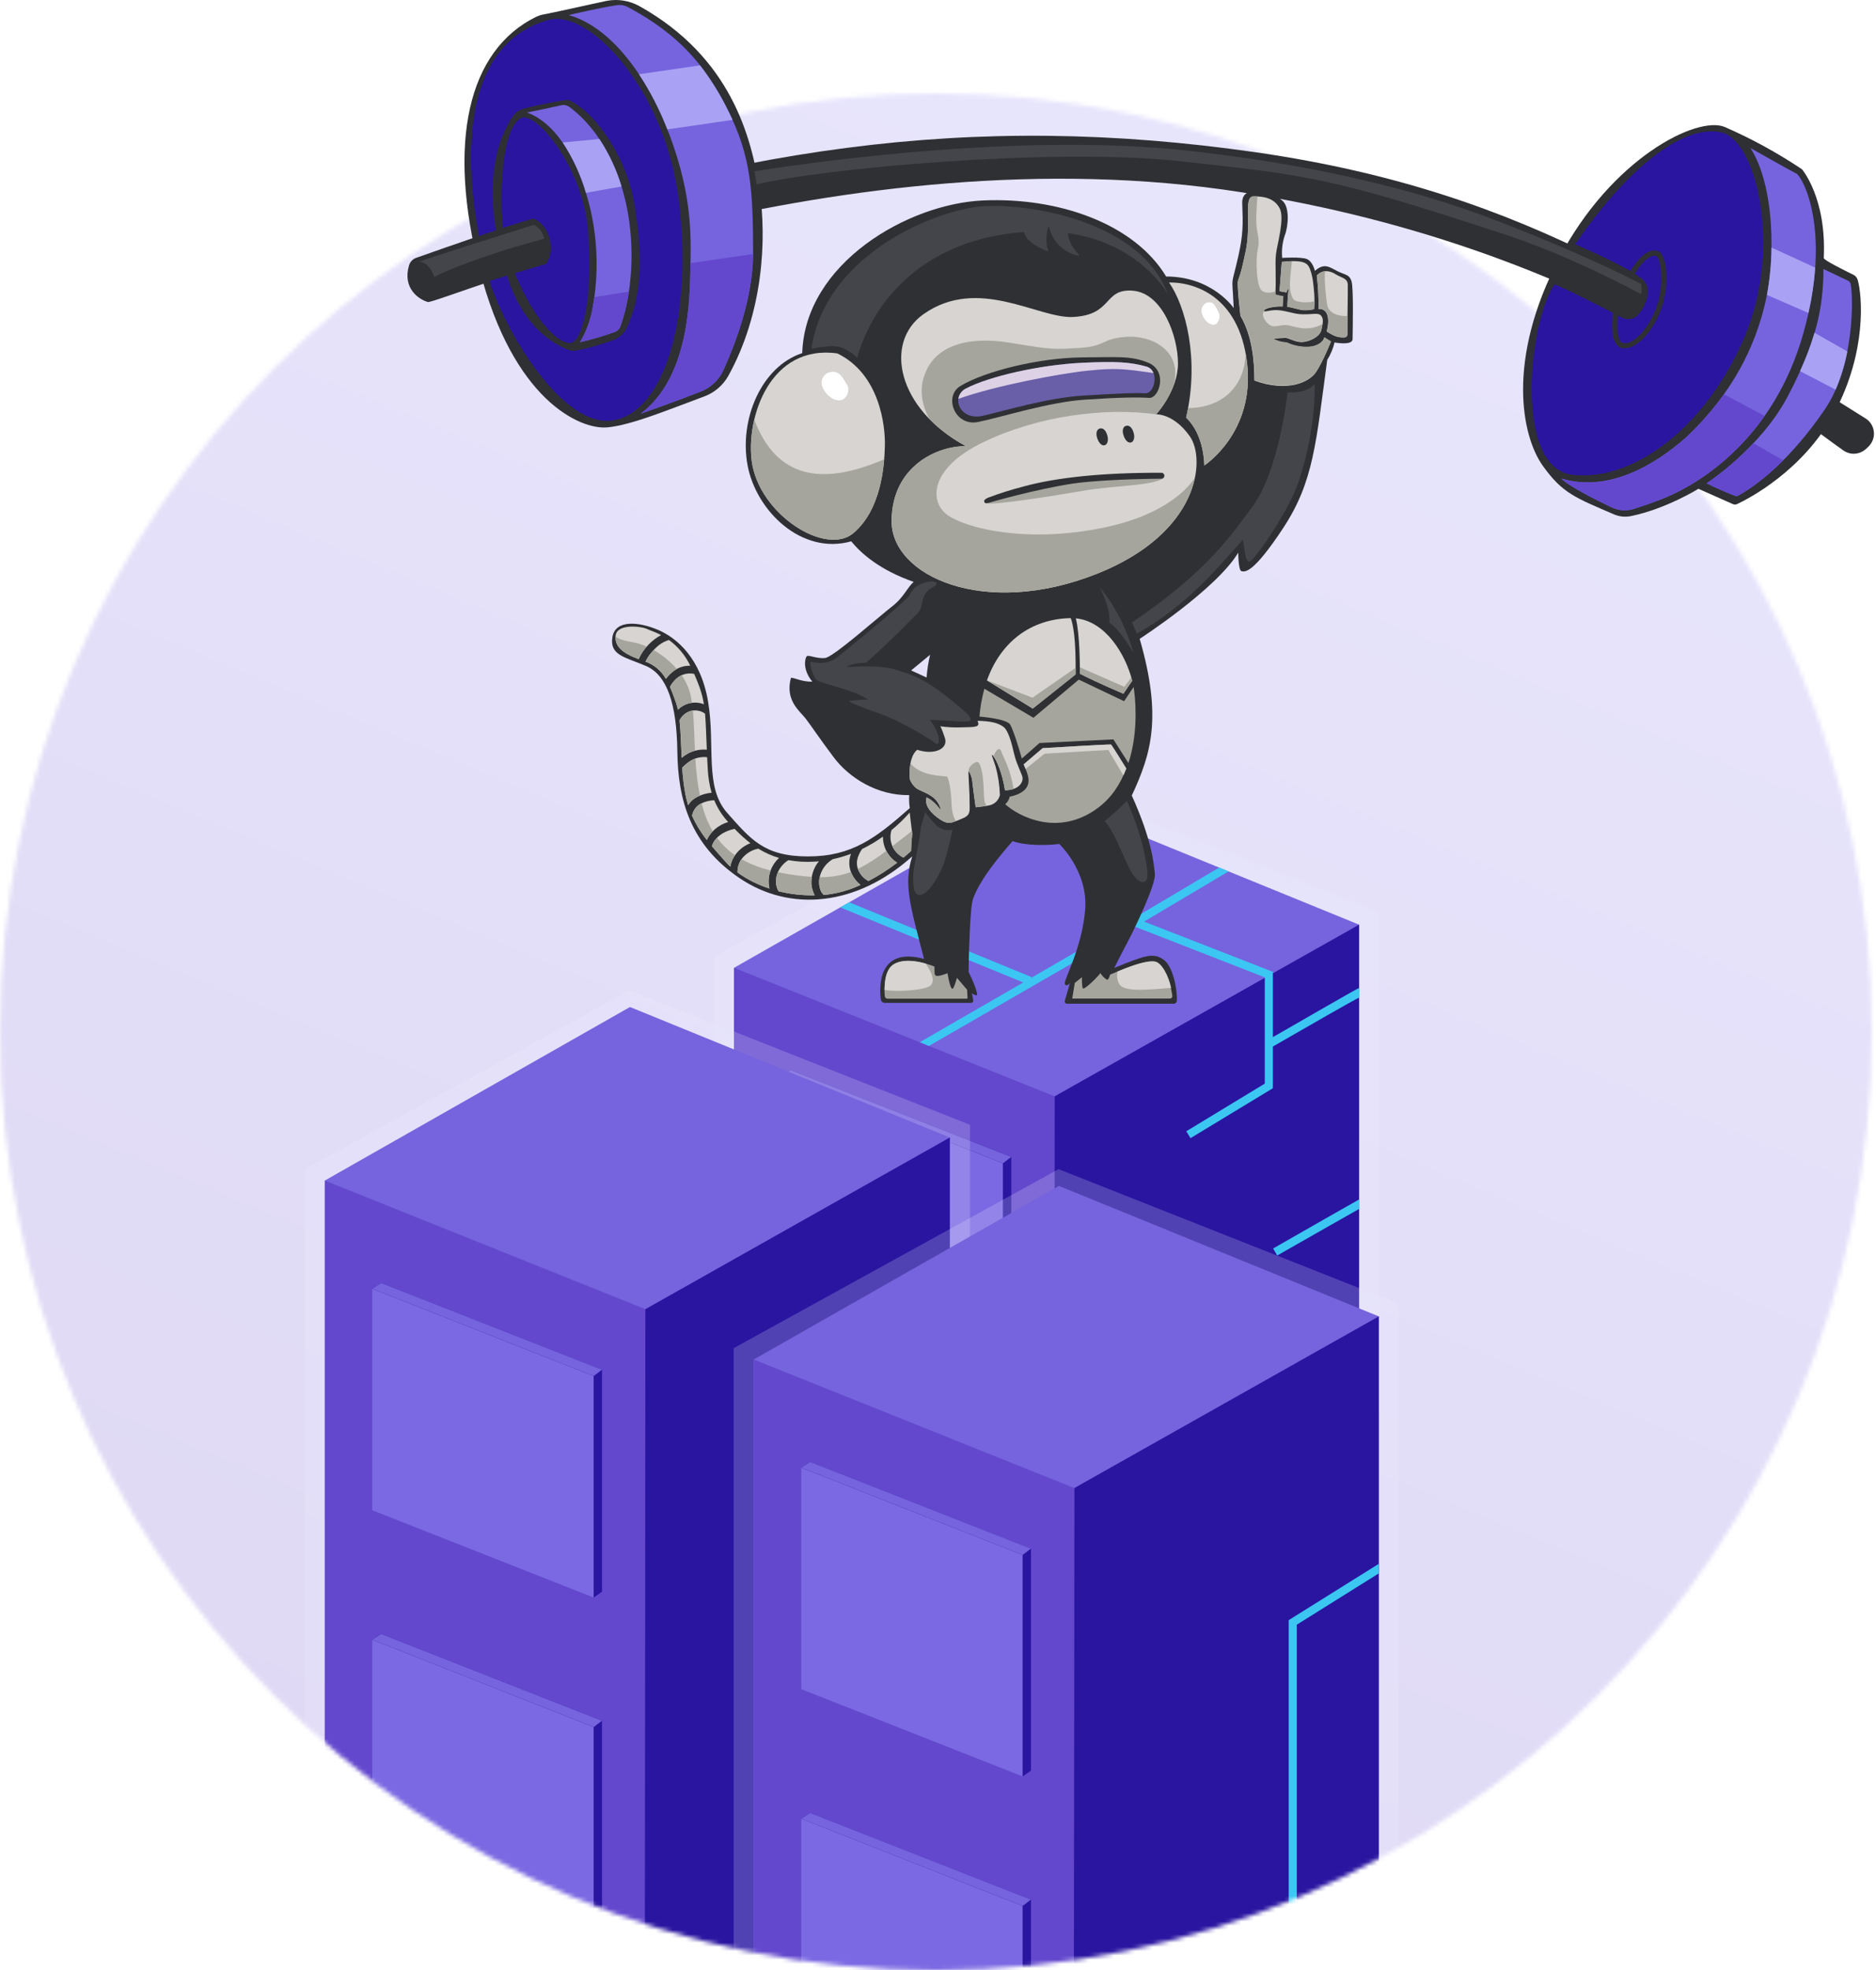 <?xml version="1.0" encoding="UTF-8"?>
<svg xmlns="http://www.w3.org/2000/svg" width="442" height="464" viewBox="0 0 442 464" fill="none">
  <mask id="mask0_3_569" style="mask-type:alpha" maskUnits="userSpaceOnUse" x="0" y="22" width="441" height="442">
    <ellipse cx="220.5" cy="243" rx="220.5" ry="221" fill="#C4C4C4"></ellipse>
  </mask>
  <g mask="url(#mask0_3_569)">
    <g clip-path="url(#clip0_3_569)">
      <rect width="626.745" height="469.002" transform="translate(-157.744 10.998)" fill="url(#paint0_linear_3_569)" fill-opacity="0.2"></rect>
      <g filter="url(#filter0_f_3_569)">
        <path d="M324.945 400.054V214.777L244.742 183.093V183.131L244.704 183.112L168.222 225.256V410.532L248.426 442.236L324.964 400.073L324.945 400.054Z" fill="#EDEAFF" fill-opacity="0.21"></path>
      </g>
      <path d="M320.21 397.399V217.753L244.855 187.023V187.081L244.817 187.042L172.954 227.908V407.554L248.31 438.283L320.21 397.418V397.399Z" fill="#7564DD"></path>
      <path d="M172.954 227.908V407.554L248.31 438.284L248.481 258.18L172.954 227.908Z" fill="#6348CD"></path>
      <path d="M236.303 326.111L184.139 305.536V253.371L236.303 273.947V326.111Z" fill="#7A69E2"></path>
      <path d="M248.482 258.18L320.211 217.754V397.4L248.31 438.284L248.482 258.18Z" fill="#2915A0"></path>
      <path d="M186.258 252.034L184.139 253.37L236.304 273.946V326.111L238.269 324.736V272.457L186.258 252.034Z" fill="#2915A0"></path>
      <path d="M186.258 252.034L184.139 253.37L236.304 273.946L238.25 272.457L186.258 252.034Z" fill="#7564DD"></path>
      <path d="M236.303 408.757L184.139 388.2V336.036L236.303 356.593V408.757Z" fill="#7A69E2"></path>
      <path d="M186.258 334.68L184.139 336.035L236.304 356.591V408.756L238.269 407.382V355.122L186.258 334.68Z" fill="#2915A0"></path>
      <path d="M186.258 334.68L184.139 336.035L236.304 356.591L238.25 355.103L186.258 334.68Z" fill="#7564DD"></path>
      <g filter="url(#filter1_f_3_569)">
        <path d="M228.536 450.176V264.881L148.314 233.196V233.253L148.276 233.215L71.794 275.359V460.655L151.998 492.339L228.536 450.176Z" fill="#EDEAFF" fill-opacity="0.21"></path>
      </g>
      <path d="M223.784 447.504V267.877L148.429 237.147V237.186L148.391 237.167L76.528 278.013V457.678L151.884 488.408L223.784 447.524V447.504Z" fill="#7564DD"></path>
      <path d="M76.528 278.013V457.678L151.884 488.408L152.055 308.304L76.528 278.013Z" fill="#6348CD"></path>
      <path d="M139.877 376.214L87.713 355.658V303.493L139.877 324.05V376.214Z" fill="#7A69E2"></path>
      <path d="M152.056 308.303L223.785 267.877V447.504L151.884 488.407L152.056 308.303Z" fill="#2915A0"></path>
      <path d="M89.832 302.137L87.713 303.492L139.877 324.048V376.213L141.843 374.839V322.579L89.832 302.137Z" fill="#2915A0"></path>
      <path d="M89.832 302.137L87.713 303.492L139.877 324.048L141.824 322.56L89.832 302.137Z" fill="#7564DD"></path>
      <path d="M139.877 458.859L87.713 438.303V386.139L139.877 406.714V458.859Z" fill="#7A69E2"></path>
      <path d="M89.832 384.802L87.713 386.138L139.877 406.713V458.859L141.843 457.504V405.225L89.832 384.802Z" fill="#2915A0"></path>
      <path d="M89.832 384.802L87.713 386.138L139.877 406.713L141.824 405.225L89.832 384.802Z" fill="#7564DD"></path>
      <g filter="url(#filter2_f_3_569)">
        <path d="M329.581 492.3V307.024L249.378 275.32V275.378L249.34 275.359L172.859 317.483V502.779L253.062 534.463L329.581 492.319V492.3Z" fill="#EDEAFF" fill-opacity="0.21"></path>
      </g>
      <path d="M324.847 489.628V310.001L249.491 279.271V279.31L249.453 279.291L177.591 320.156V499.802L252.946 530.531L324.847 489.647V489.628Z" fill="#7564DD"></path>
      <path d="M177.591 320.157V499.803L252.946 530.533L253.118 350.429L177.591 320.157Z" fill="#6348CD"></path>
      <path d="M240.942 418.339L188.777 397.783V345.618L240.942 366.175V418.339Z" fill="#7A69E2"></path>
      <path d="M253.121 350.428L324.849 310.002V489.629L252.949 530.532L253.121 350.428Z" fill="#2915A0"></path>
      <path d="M190.896 344.263L188.777 345.618L240.942 366.174V418.339L242.908 416.965V364.705L190.896 344.263Z" fill="#2915A0"></path>
      <path d="M190.896 344.263L188.777 345.618L240.942 366.174L242.889 364.686L190.896 344.263Z" fill="#7564DD"></path>
      <path d="M240.942 501.004L188.777 480.429V428.283L240.942 448.84V501.004Z" fill="#7A69E2"></path>
      <path d="M190.896 426.929L188.777 428.284L240.942 448.84V501.005L242.908 499.631V447.371L190.896 426.929Z" fill="#2915A0"></path>
      <path d="M190.896 426.929L188.777 428.284L240.942 448.841L242.889 447.352L190.896 426.929Z" fill="#7564DD"></path>
      <path d="M280.49 268.03L279.498 266.407L297.993 255.184V230.161L265.201 217.373L287.236 204.306L289.453 205.21L269.553 217.029L299.901 228.863V256.272L280.49 268.03Z" fill="#3BC7F2"></path>
      <path d="M299.616 246.613L298.661 244.953C307.976 239.589 319.734 232.812 320.211 232.659V234.937C319.485 235.185 307.537 242.052 299.616 246.613Z" fill="#3BC7F2"></path>
      <path d="M300.913 295.667L299.958 294.006C308.013 289.384 320.209 282.465 320.209 282.465V284.7C320.209 284.7 307.41 291.949 300.913 295.667Z" fill="#3BC7F2"></path>
      <path d="M218.842 246.328L216.71 245.43C249.348 226.649 267.245 216.152 267.607 216.037L268.218 217.946L267.913 217.03L268.314 217.908C267.264 218.328 235.524 236.727 218.842 246.328Z" fill="#3BC7F2"></path>
      <path d="M242.336 231.877L243.06 230.111L200.079 212.483L197.973 213.683L242.336 231.877Z" fill="#3BC7F2"></path>
      <path d="M303.624 480.753V381.539L324.841 368.278V370.534L305.533 382.608V477.489L324.846 466.59V468.779L303.624 480.753Z" fill="#3BC7F2"></path>
    </g>
  </g>
  <path d="M144.288 150.055C144.947 145.807 150.658 146.46 155.033 148.329C159.408 150.199 165.118 154.945 166.844 165.311C168.57 175.678 165.915 185.349 171.357 191.455C176.798 197.561 179.986 201.684 190.335 201.684C200.684 201.684 206.257 197.441 214.353 190.299C214.195 189.288 214.15 188.263 214.222 187.243C206.659 187.38 200.025 183.132 196.442 178.356C192.858 173.581 191.132 170.926 189.802 169.2C188.472 167.474 184.894 164.952 186.356 159.613C187.285 159.613 188.753 160.542 191.396 160.542C188.999 157.623 189.67 154.969 190.072 154.549C190.473 154.13 192.469 155.209 194.446 154.945C196.424 154.681 207.186 145.124 210.111 142.871C213.035 140.618 213.706 138.359 215.282 137.034C207.324 134.248 202.944 130.395 200.553 127.477C188.837 130.784 178.128 120.286 176.133 109.566C174.137 98.846 179.321 86.34 189.011 83.159C189.67 62.06 213.826 47.996 231.606 47.206C249.386 46.415 267.262 52.688 274.752 65.116C285.635 65.116 290.675 72.546 290.675 72.546C290.411 67.243 290.279 67.106 290.411 66.045C290.543 64.984 291.741 61.137 292.401 57.021C293.06 52.904 292.67 49.327 292.67 47.733C292.67 46.139 293.461 44.947 295.984 45.078C298.507 45.21 300.628 45.875 302.222 47.337C303.816 48.8 303.619 53.078 302.69 55.475C302.128 57.168 301.924 58.96 302.091 60.736C302.091 60.736 306.375 60.448 307.837 60.976C309.3 61.503 309.797 63.792 309.797 63.792C312.05 61.803 313.279 62.941 315.136 63.87C316.994 64.799 317.881 64.589 318.414 66.177C318.948 67.765 318.696 77.969 318.678 79.845C318.678 81.475 314.429 80.642 314.429 80.642C314.087 82.101 313.504 83.492 312.703 84.758C310.055 104.263 309.521 113.419 302.354 124.307C295.187 135.195 293.329 134.655 292.532 134.524C291.735 134.392 291.741 130.143 291.741 130.143C286.564 138.772 268.514 150.445 268.514 150.445C273.824 168.757 271.301 177.41 266.657 187.339C271.451 197.951 271.834 203.392 272.098 205.782C272.361 208.173 267.585 218.252 265.464 222.237C263.343 226.222 262.546 227.942 262.546 227.942C269.976 224.886 271.702 224.346 274.087 225.952C276.287 227.414 277.383 232.747 277.281 235.665C277.271 235.857 277.187 236.037 277.048 236.168C276.908 236.3 276.724 236.373 276.532 236.373H251.417C251.331 236.372 251.246 236.352 251.169 236.313C251.092 236.274 251.025 236.218 250.973 236.149C250.921 236.08 250.886 236 250.871 235.915C250.855 235.83 250.86 235.742 250.884 235.659L252.083 231.525C252.083 231.525 251.154 232.585 250.884 231.657C250.614 230.728 254.995 223.166 255.678 214.142C256.361 205.117 249.578 198.748 249.578 198.748C246.258 199.143 241.614 199.143 238.563 198.083C231.372 206.31 230.066 209.629 229.269 211.619C228.472 213.608 228.208 227.013 228.208 228.87C229.67 231.92 229.934 232.849 230.198 233.91C230.461 234.97 228.999 233.91 228.999 233.91L229.299 235.6C229.312 235.669 229.31 235.741 229.292 235.809C229.274 235.878 229.242 235.942 229.197 235.996C229.151 236.05 229.095 236.094 229.03 236.124C228.966 236.154 228.896 236.169 228.825 236.169H208.451C208.225 236.169 208.007 236.087 207.837 235.938C207.667 235.79 207.557 235.584 207.528 235.36C207.168 232.454 206.773 222.878 217.715 225.82C214.527 213.476 212.801 208.299 214.929 201.666C201.787 213.476 186.128 214.801 174.317 206.843C162.506 198.885 159.725 188.13 159.587 176.984C159.45 165.839 157.19 158.942 152.157 156.814C147.123 154.687 143.623 154.298 144.288 150.055ZM218.308 159.553C218.445 157.746 218.724 155.953 219.141 154.19L214.671 157.881L218.308 159.553Z" fill="#2E3033"></path>
  <path d="M275.429 66.524C279.294 72.031 282.668 84.453 279.456 98.355C283.819 102.465 283.735 109.62 283.735 109.62C283.735 109.62 295.72 101.902 293.826 85.525C291.933 69.149 280.685 66.404 275.429 66.524Z" fill="#D7D4D1"></path>
  <path d="M292.253 74.374C295.046 79.126 295.537 85.112 295.537 89.619C303.159 92.405 308.403 90.11 310.045 87.653C311.687 85.196 313.569 80.463 313.569 80.463L312.011 79.48C312.011 79.48 311.765 80.792 309.799 81.445C307.834 82.098 304.795 81.529 303.207 80.708C300.912 80.546 299.93 79.725 299.93 79.725C299.93 79.725 301.817 79.642 302.716 79.564C303.615 79.486 305.179 80.708 306.983 80.546C308.787 80.385 310.998 79.234 311.327 77.676C311.657 76.118 311.981 75.052 311.16 74.237C310.339 73.422 307.882 74.482 304.766 73.739C301.649 72.996 300.81 72.835 298.677 73.242C297.029 73.596 297.778 72.697 299.474 72.397C300.361 72.219 301.267 72.151 302.171 72.193L302.321 69.796C301.699 69.696 301.083 69.564 300.475 69.401C300.727 65.302 300.373 62.21 300.625 59.909C300.876 57.608 302.806 51.281 301.44 48.944C300.415 47.146 298.653 46.187 295.309 46.253C292.912 46.307 294.86 52.647 293.511 59.088C292.163 65.53 291.917 65.183 291.666 66.177C291.414 67.172 292.253 74.374 292.253 74.374Z" fill="#D7D4D1"></path>
  <path d="M301.998 61.684C304.347 61.42 307.337 61.204 308.242 62.594C309.303 64.224 309.495 67.514 309.644 69.144C309.726 70.369 309.716 71.599 309.615 72.823C308.695 73.041 307.746 73.114 306.804 73.039C305.743 72.847 304.083 72.32 303.322 72.284C303.337 70.942 303.425 69.601 303.586 68.269C303.7 67.592 303.208 68.497 303.095 68.868C302.304 68.754 301.471 68.569 301.471 68.569L301.998 61.684Z" fill="#D7D4D1"></path>
  <path d="M310.241 64.919C311.553 63.409 313.357 63.72 314.675 64.577C315.994 65.434 317.504 65.452 317.552 67.064C317.6 68.676 317.402 77.394 317.456 78.419C317.51 79.444 317.114 79.54 315.844 79.444C314.573 79.348 313.405 78.563 312.578 78.078C313.357 75.082 312.89 72.625 310.63 72.757C310.692 70.138 310.562 67.518 310.241 64.919V64.919Z" fill="#D7D4D1"></path>
  <path d="M252.767 74.65C262.289 74.189 259.88 67.927 266.867 68.454C273.855 68.982 277.54 79.132 277.54 85.586C277.54 92.04 272.405 97.57 272.405 97.57C272.405 97.57 276.497 97.331 280.321 102.736C284.144 108.141 282.676 125.506 258.43 135.129C231.883 145.67 209.932 135.657 210.064 122.612C210.196 109.567 221.138 104.953 227.592 105.085C211.25 96.258 208.224 80.576 217.578 73.985C230.433 64.919 244.593 75.022 252.767 74.65Z" fill="#D7D4D1"></path>
  <path d="M197.297 83.231C207.275 88.102 208.617 100.272 208.485 105.066C208.354 109.86 207.557 120.113 201.031 125.571C194.505 131.03 178.768 121.113 177.108 108.56C175.772 98.367 181.369 81.02 197.297 83.231Z" fill="#D7D4D1"></path>
  <path d="M230.305 169.746C233.301 169.818 234.991 170.172 236.351 171.112C237.711 172.053 238.478 175.624 238.994 177.752C239.509 179.879 240.522 181.754 240.863 182.863C241.205 183.972 240.264 186.099 236.777 186.099C236.177 182.096 234.817 179.028 234.05 178.093C233.283 177.158 233.882 178.351 234.565 180.49C235.171 182.685 235.513 184.944 235.584 187.219C235.442 187.847 235.115 188.418 234.645 188.858C234.175 189.299 233.583 189.588 232.947 189.688C231.072 190.03 229.879 190.113 229.879 190.113C229.879 190.113 229.28 185.919 229.112 184.319C229.063 183.355 228.77 182.419 228.261 181.599C228.009 181.173 228.435 185.685 228.435 188.412C228.435 191.138 228.86 191.899 226.559 192.834C224.258 193.769 223.491 194.284 221.537 193.008C219.584 191.731 217.702 189.772 218.301 187.813C220.099 188.496 221.705 190.88 221.705 190.88C221.463 189.58 220.732 188.422 219.662 187.645C217.864 186.362 216.594 186.278 215.659 185.428C215.095 184.911 214.658 184.271 214.382 183.558C214.382 183.558 213.783 178.531 216.084 176.571C220.345 177.937 223.407 176.23 222.64 173.851C221.873 171.472 221.537 171.04 221.537 171.04C223.201 171.274 224.881 171.358 226.559 171.292C229.627 171.196 231.072 171.364 230.305 169.746Z" fill="#D7D4D1"></path>
  <path d="M261.539 229.529C266.68 227.282 270.198 226.155 272.098 226.437C273.895 226.701 275.825 231.291 276.214 234.55C276.221 234.627 276.212 234.704 276.187 234.776C276.162 234.849 276.123 234.915 276.071 234.972C276.019 235.028 275.956 235.073 275.886 235.104C275.816 235.134 275.74 235.15 275.663 235.15H252.628L253.227 231.47L254.917 230.134C254.879 230.982 254.927 231.831 255.061 232.669C255.27 233.514 259.142 229.499 259.255 229.152C259.614 229.738 260.094 230.241 260.664 230.626C261.191 231.081 261.539 229.529 261.539 229.529Z" fill="#A6A59D"></path>
  <path d="M227.856 233.083C227.856 233.227 227.928 234.443 227.958 234.965C227.96 234.994 227.957 235.024 227.947 235.052C227.937 235.08 227.922 235.106 227.901 235.127C227.881 235.149 227.856 235.166 227.829 235.177C227.801 235.188 227.772 235.193 227.742 235.193H209.123C208.958 235.192 208.799 235.131 208.676 235.02C208.553 234.909 208.476 234.758 208.458 234.593C208.32 232.951 208.182 228.493 210.573 227.073C213.522 225.329 218.364 226.893 220.162 227.618C220.221 229.003 220.042 229.602 220.587 229.788C221.132 229.973 222.63 229.422 223.236 229.188C223.595 231.357 224.021 232.784 224.38 232.862C224.74 232.939 225.465 230.273 225.465 230.273L227.856 233.083Z" fill="#A6A59D"></path>
  <path d="M252.282 145.562C253.696 149.397 253.402 158.834 253.402 158.834L243.317 166.864L232.53 160.236C235.766 151.146 242.885 145.747 252.258 145.562H252.282Z" fill="#D7D4D1"></path>
  <path d="M264.682 163.364C264.682 163.364 258.959 160.967 254.429 158.66C254.429 157.036 254.429 149.366 253.47 145.615C260.475 146.292 265.185 154.058 266.761 160.314L264.682 163.364Z" fill="#D7D4D1"></path>
  <path d="M262.324 174.121L244.91 174.977L240.751 178.633C240.151 176.481 238.785 171.975 238.012 170.651C237.185 169.225 230.767 168.752 230.767 168.752C230.947 166.535 231.336 164.34 231.93 162.196L243.489 169.033L254.168 160.045L264.853 165.132L267.082 161.783C267.142 162.118 267.196 162.442 267.232 162.759C267.735 166.846 267.885 173.545 265.866 179.693L262.324 174.121Z" fill="#A6A59D"></path>
  <path d="M237.893 187.603C237.893 187.603 241.105 187.129 242.052 185.11C242.849 183.42 241.812 181.646 241.177 179.998L245.647 176.187C245.647 176.187 261.582 175.217 261.756 175.331C261.929 175.444 264.638 179.837 265.351 180.969C263.985 184.594 261.941 187.86 258.573 190.335C249.189 197.226 239.811 192.133 236.838 189.388C237.384 188.932 237.757 188.301 237.893 187.603Z" fill="#A6A59D"></path>
  <path d="M241.641 181.083C241.486 180.718 241.33 180.358 241.192 179.998L245.662 176.187C245.662 176.187 261.597 175.217 261.77 175.331C261.944 175.444 264.653 179.837 265.366 180.969C265.156 181.52 264.929 182.06 264.683 182.599L261.123 176.607L246.112 177.488L241.641 181.083Z" fill="#D7D4D1"></path>
  <path d="M254.427 158.66C254.427 158.355 254.427 157.828 254.427 157.15L264.914 161.734L266.562 159.559C266.634 159.811 266.706 160.063 266.766 160.314L264.686 163.364C264.686 163.364 258.957 160.967 254.427 158.66Z" fill="#A6A59D"></path>
  <path d="M253.426 157.264C253.426 158.228 253.426 158.834 253.426 158.834L243.34 166.863L232.553 160.236L243.274 164.298L253.426 157.264Z" fill="#A6A59D"></path>
  <path d="M177.117 108.561C176.742 105.305 176.945 102.008 177.716 98.823C182.852 112.437 193.345 114.643 208.332 108.147C207.889 113.42 206.385 121.102 201.045 125.572C194.513 131.031 178.777 121.114 177.117 108.561Z" fill="#A6A59D"></path>
  <path d="M279.458 98.355C279.632 97.6 279.782 96.857 279.92 96.114C288.309 95.982 293.259 90.769 293.481 83.213C293.613 83.95 293.739 84.717 293.829 85.526C295.71 101.902 283.737 109.62 283.737 109.62C283.737 109.62 283.821 102.466 279.458 98.355Z" fill="#A6A59D"></path>
  <path d="M210.062 122.587C210.194 109.542 221.137 104.928 227.591 105.06C224.397 103.363 221.479 101.191 218.937 98.618C217.05 95.023 216.325 91.098 218.446 86.856C221.059 81.642 227.711 79.03 238.012 80.725C248.313 82.421 248.313 82.29 254.443 81.924C260.574 81.558 259.531 79.707 265.398 79.317C271.265 78.928 277.383 82.314 276.88 88.575C276.832 89.145 276.79 89.66 276.748 90.145C275.781 92.872 274.306 95.391 272.403 97.57C260.184 95.88 244.532 97.965 231.75 104.095C218.967 110.225 218.842 118.183 223.276 121.311C227.711 124.438 241.793 127.962 259.795 124.307C274.626 121.311 280.062 114.755 281.518 112.538C279.996 119.842 273.781 129.034 258.428 135.129C231.881 145.651 209.931 135.638 210.062 122.587Z" fill="#A6A59D"></path>
  <path d="M270.402 85.364C266.273 83.746 263.414 84.112 254.887 84.166C245.041 84.255 232.145 87.341 226.26 90.913C222.293 93.31 224.9 100.5 230.455 99.374C236.01 98.247 247.037 94.694 255.54 94.125C264.043 93.555 268.005 93.525 270.707 93.699C273.122 93.909 275.291 87.27 270.402 85.364Z" fill="#2E3033"></path>
  <path d="M270.092 86.317C266.155 85.232 262.847 85.052 254.853 85.442C245.097 85.915 233.142 88.594 227.617 91.47C223.89 93.406 226.095 99.188 231.572 97.918C236.708 96.719 247.201 93.615 255.189 93.16C263.177 92.705 267.288 92.453 269.805 92.627C272.088 92.764 273.28 87.198 270.092 86.317Z" fill="#695EA8"></path>
  <path d="M227.71 167.924C218.122 159.421 214.928 159.001 211.134 157.737C207.341 156.473 200.486 157.078 199.748 157.078C199.011 157.078 200.737 156.083 204.039 156.083C210.973 149.893 214.191 146.346 216.09 144.53C217.99 142.714 216.42 140.072 219.806 138.256C223.191 136.441 215.761 135.943 214.191 140.402C208.414 145.932 199.665 152.781 197.411 154.681C195.158 156.58 192.132 156.167 191.221 155.837C190.31 155.508 191.473 159.055 192.294 160.032C193.115 161.009 200.683 162.183 204.513 164.742C203.049 164.76 201.588 164.87 200.138 165.071C199.395 165.149 202.781 166.473 207.647 168.205C212.513 169.937 219.224 174.12 220.381 175.018C221.537 175.917 221.861 173.119 219.057 169.488C222.358 169.649 227.614 170.135 228.441 169.799C229.268 169.464 227.71 167.924 227.71 167.924Z" fill="#43454B"></path>
  <path d="M309.742 90.434C309.873 97.582 308.441 105.899 306.104 113.048C303.767 120.197 296.486 130.467 294.928 131.893C293.37 133.32 293.364 129.946 292.849 127.1C288.055 132.169 280.498 142.176 267.89 149.193C267.242 147.893 266.721 146.592 266.721 146.592C283.099 135.417 288.947 127.747 295.186 119.172C301.424 110.597 303.366 92.387 303.366 92.387C303.366 92.387 307.56 92.902 309.742 90.434Z" fill="#43454B"></path>
  <path d="M267.037 153.746C264.826 145.513 260.248 139.521 259.169 138.442C262.165 144.692 261.302 146.598 261.302 146.598C261.302 146.598 263.592 147.808 267.037 153.746Z" fill="#43454B"></path>
  <path d="M265.513 188.609C269.282 196.998 270.241 203.56 270.367 205.921C270.493 208.282 268.257 208.731 266.214 204.722C264.17 200.714 262.51 195.848 260.275 193.337C262.111 191.863 263.859 190.285 265.513 188.609Z" fill="#43454B"></path>
  <path d="M216.958 194.788C216.67 198.311 215.16 204.207 215.16 206.299C215.16 208.39 215.07 211.248 217.161 210.679C219.253 210.11 221.824 205.16 222.555 202.889C223.286 200.618 224.454 195.369 224.454 195.369C223.748 195.548 223.007 195.537 222.306 195.337C221.605 195.137 220.969 194.755 220.463 194.23C218.845 192.433 217.988 191.282 217.988 191.282L216.958 194.788Z" fill="#43454B"></path>
  <path d="M236.774 186.105C236.175 182.102 234.815 179.034 234.048 178.099C234.048 178.099 235.246 175.103 235.959 177.051C236.673 178.998 237.997 180.927 238.818 185.793C238.159 186.01 237.468 186.115 236.774 186.105Z" fill="#A6A59D"></path>
  <path d="M219.658 187.632C217.86 186.35 216.59 186.266 215.655 185.415C215.091 184.899 214.654 184.259 214.379 183.546C214.258 182.299 214.298 181.043 214.498 179.807C216.806 182.299 219.808 182.587 223.17 182.875C223.679 183.899 224.086 186.254 224.194 189.22C224.26 191.21 224.698 192.684 225.255 193.355C223.871 193.894 223.068 193.996 221.534 192.995C219.574 191.719 217.698 189.76 218.298 187.8C220.095 188.483 221.701 190.868 221.701 190.868C221.459 189.568 220.728 188.41 219.658 187.632V187.632Z" fill="#A6A59D"></path>
  <path d="M228.255 181.587C227.925 180.7 230.053 178.782 230.652 179.705C231.251 180.628 231.677 182.671 231.779 186.153C231.844 188.43 232.006 189.388 232.504 189.748C230.898 190.018 229.891 190.095 229.891 190.095C229.891 190.095 229.292 185.901 229.124 184.301C229.069 183.337 228.77 182.403 228.255 181.587V181.587Z" fill="#A6A59D"></path>
  <path d="M312.175 63.864C311.959 65.884 312.451 70.342 312.672 71.714C312.894 73.086 314.188 74.5 317.466 74.434C317.466 76.352 317.418 77.994 317.466 78.401C317.514 79.426 317.125 79.522 315.854 79.426C314.584 79.33 313.415 78.545 312.588 78.06C313.367 75.064 312.9 72.607 310.641 72.739C310.702 70.12 310.572 67.501 310.251 64.901C310.731 64.315 311.422 63.943 312.175 63.864Z" fill="#A6A59D"></path>
  <path d="M303.584 68.268C303.698 67.591 303.206 68.496 303.093 68.868C302.302 68.754 301.469 68.568 301.469 68.568L301.996 61.677C302.763 61.593 303.596 61.515 304.393 61.491C304.309 62.186 304.093 64.068 303.974 65.686C303.818 67.747 303.974 69.119 304.657 70.336C305.22 71.342 308.474 71.36 309.69 70.935C309.69 71.954 309.601 72.781 309.601 72.781C308.681 72.999 307.732 73.072 306.79 72.996C305.729 72.804 304.069 72.277 303.308 72.241C303.329 70.913 303.421 69.587 303.584 68.268V68.268Z" fill="#A6A59D"></path>
  <path d="M293.509 59.07C294.858 52.628 292.91 46.288 295.307 46.234C295.643 46.234 295.954 46.234 296.26 46.234C296.164 47.433 296.026 49.398 295.978 51.502C295.9 54.851 296.967 55.846 296.362 58.584C295.757 61.323 296.056 67.201 297.201 68.34C298.16 69.304 299.975 68.813 300.533 68.627C300.533 68.867 300.533 69.094 300.533 69.34C301.141 69.503 301.757 69.635 302.378 69.736L302.229 72.133C301.325 72.09 300.419 72.159 299.532 72.336C298.286 72.552 297.554 73.097 297.902 73.229C297.009 73.996 297.998 75.812 299.208 76.573C300.419 77.334 301.953 76.189 303.781 76.651C305.608 77.112 308.431 78.095 311.631 76.267C311.559 76.669 311.463 77.106 311.361 77.597C311.032 79.155 308.82 80.3 307.017 80.468C305.213 80.635 303.655 79.401 302.75 79.485C301.845 79.569 299.963 79.647 299.963 79.647C299.963 79.647 300.946 80.468 303.241 80.629C304.799 81.45 307.832 82.026 309.833 81.367C311.835 80.707 312.044 79.401 312.044 79.401L313.603 80.384C313.603 80.384 311.715 85.142 310.079 87.574C308.443 90.007 303.193 92.326 295.571 89.54C295.571 85.034 295.074 79.047 292.287 74.296C292.287 74.296 291.448 67.105 291.688 66.098C291.927 65.092 292.161 65.529 293.509 59.07Z" fill="#A6A59D"></path>
  <path d="M210.596 227.061C212.729 225.796 215.839 226.27 218.087 226.905C219.507 229.026 220.262 230.74 219.393 231.926C218.41 233.269 210.961 233.616 208.415 233.125C208.409 231.093 208.738 228.163 210.596 227.061Z" fill="#D7D4D1"></path>
  <path d="M263.761 231.831C263.487 231.377 263.307 230.873 263.23 230.348C263.154 229.823 263.184 229.288 263.318 228.775C267.513 227.031 270.425 226.186 272.097 226.438C273.679 226.672 275.309 229.692 275.932 232.646C271.108 232.97 265.145 233.767 263.761 231.831Z" fill="#D7D4D1"></path>
  <path d="M265.453 100.254C266.61 100.117 267.089 101.723 267.203 102.418C267.317 103.113 267.113 104.119 266.382 104.215C265.519 104.359 264.854 103.167 264.626 102.214C264.399 101.261 264.602 100.356 265.453 100.254Z" fill="#2E3033"></path>
  <path d="M274.167 112.574C271.71 114.42 262.517 114.312 255.224 115.57C247.931 116.829 235.245 118.842 232.453 118.567C229.66 118.291 239.836 115.57 239.836 115.57C239.836 115.57 258.46 112.059 260.917 112.233C263.374 112.407 274.167 112.574 274.167 112.574Z" fill="#A6A59D"></path>
  <path d="M259.257 100.884C260.414 100.746 260.893 102.352 261.001 103.042C261.109 103.731 260.917 104.749 260.186 104.869C259.317 105.013 258.658 103.814 258.424 102.862C258.191 101.909 258.418 101.016 259.257 100.884Z" fill="#2E3033"></path>
  <path d="M274.335 112.083C274.342 111.987 274.329 111.891 274.296 111.8C274.264 111.709 274.213 111.626 274.148 111.556C274.082 111.486 274.002 111.43 273.914 111.392C273.826 111.353 273.73 111.334 273.634 111.334C259.887 111.292 248.939 112.425 241.112 114.576C238.307 115.295 235.545 116.169 232.837 117.194C232.507 117.32 231.8 117.698 231.884 118.039L231.926 118.213C232.016 118.609 232.699 118.489 233.088 118.375C236.181 117.452 248.351 114.18 255.824 113.515C263.093 112.844 271.309 112.742 273.646 112.73C273.823 112.729 273.993 112.66 274.122 112.538C274.25 112.415 274.326 112.248 274.335 112.071V112.083Z" fill="#2E3033"></path>
  <path d="M162.785 179.099C163.942 178.441 165.279 178.167 166.602 178.314C166.65 179.363 166.698 180.352 166.758 181.215C166.852 183.07 167.155 184.91 167.663 186.697C166.243 186.807 164.872 187.26 163.666 188.016C163.039 188.428 162.515 188.977 162.132 189.622C161.87 188.771 161.654 187.907 161.484 187.033C161.105 184.965 160.857 182.876 160.741 180.777C161.352 180.137 162.038 179.574 162.785 179.099V179.099Z" fill="#D7D4D1"></path>
  <path d="M178.663 199.851C180.187 200.799 181.832 201.537 183.553 202.044C182.574 202.935 181.849 204.071 181.452 205.334C181.056 206.597 181.001 207.943 181.294 209.234C178.6 208.375 176.058 207.097 173.762 205.447C173.735 204.423 174.008 203.413 174.547 202.541C175.509 201.135 176.989 200.167 178.663 199.851V199.851Z" fill="#D7D4D1"></path>
  <path d="M173.085 195.194C174.241 196.408 175.485 197.536 176.806 198.568C175.053 199.235 173.6 200.511 172.713 202.163C172.403 202.767 172.185 203.413 172.066 204.081C171.692 203.739 171.336 203.379 170.999 203.002C169.867 201.72 168.764 200.509 167.727 199.281C168.302 197.166 170.711 195.62 173.085 195.194Z" fill="#D7D4D1"></path>
  <path d="M165.023 189.298C166.031 188.777 167.142 188.486 168.277 188.447C169.063 190.341 170.177 192.081 171.566 193.589C170.397 193.928 169.316 194.517 168.396 195.314C167.609 196.007 166.974 196.856 166.533 197.807C165.14 196.065 163.972 194.155 163.057 192.12C163.154 191.533 163.381 190.975 163.721 190.487C164.061 189.999 164.506 189.593 165.023 189.298V189.298Z" fill="#D7D4D1"></path>
  <path d="M185.743 202.56C187.72 202.911 189.731 203.031 191.736 202.919C192.149 202.919 192.557 202.865 192.934 202.823C191.619 204.428 190.993 206.487 191.191 208.552C191.323 209.345 191.571 210.114 191.928 210.835C189.064 210.896 186.204 210.578 183.424 209.888C182.004 207.413 183.184 204.159 185.743 202.56Z" fill="#D7D4D1"></path>
  <path d="M193.097 206.658C193.285 205.759 193.66 204.909 194.197 204.163C194.733 203.417 195.42 202.791 196.213 202.326C197.675 202.016 199.112 201.593 200.51 201.062C200.212 201.813 200.073 202.619 200.1 203.427C200.126 204.235 200.319 205.029 200.665 205.759C201.14 206.791 201.855 207.693 202.751 208.39C200.265 209.552 197.615 210.322 194.894 210.673C194.607 210.709 194.295 210.721 194.044 210.745C193.756 210.379 193.528 210.098 193.51 210.068C192.999 209.008 192.854 207.809 193.097 206.658V206.658Z" fill="#D7D4D1"></path>
  <path d="M210.047 195.476C211.586 194.22 213.019 192.839 214.332 191.348C214.332 191.348 214.811 195.542 214.931 196.345C214.77 197.686 214.678 199.034 214.655 200.384C214.655 200.384 214.002 201.019 212.858 201.966C211.686 201.404 210.756 200.438 210.24 199.246C209.724 198.054 209.655 196.715 210.047 195.476V195.476Z" fill="#D7D4D1"></path>
  <path d="M202.435 205.31C201.398 203.368 201.979 201.667 203.094 199.947C204.822 199.109 206.475 198.127 208.038 197.011C208.017 198.236 208.314 199.446 208.899 200.523C209.483 201.601 210.337 202.508 211.376 203.159C209.253 204.791 206.994 206.236 204.622 207.479C203.692 206.992 202.929 206.236 202.435 205.31Z" fill="#D7D4D1"></path>
  <path d="M145.052 149.66C145.4 146.783 151.219 147.473 152.519 148.156C153.04 148.431 154.269 148.755 155.767 149.558C154.654 150.153 153.642 150.921 152.771 151.835C151.81 152.819 151.032 153.968 150.476 155.226C146.718 153.836 144.747 152.248 145.052 149.66Z" fill="#D7D4D1"></path>
  <path d="M162.444 167.529C163.053 167.308 163.707 167.241 164.348 167.334C164.989 167.427 165.597 167.677 166.117 168.062C166.297 170.117 166.411 173.455 166.531 176.553C165.018 176.415 163.497 176.714 162.15 177.416C161.603 177.72 161.085 178.075 160.604 178.476C160.454 175.33 160.382 172.245 160.101 169.65C160.592 168.677 161.427 167.921 162.444 167.529Z" fill="#D7D4D1"></path>
  <path d="M155.213 151.948C155.928 151.39 156.741 150.969 157.61 150.708C159.761 152.286 161.488 154.371 162.638 156.778C161.085 156.726 159.57 157.261 158.395 158.276C157.823 158.742 157.315 159.282 156.885 159.882C155.832 157.992 154.128 156.548 152.091 155.819C152.411 155.103 152.831 154.435 153.337 153.836C153.9 153.148 154.529 152.516 155.213 151.948V151.948Z" fill="#D7D4D1"></path>
  <path d="M163.546 158.691C165.068 162.136 165.535 163.934 165.847 165.851C164.811 165.445 163.679 165.351 162.591 165.581C161.502 165.811 160.505 166.355 159.722 167.146C159.614 166.602 159.472 166.066 159.297 165.54C158.818 164.186 158.368 162.915 157.853 161.753C158.14 161.211 158.496 160.709 158.914 160.261C159.474 159.607 160.199 159.117 161.014 158.841C161.829 158.564 162.704 158.513 163.546 158.691V158.691Z" fill="#D7D4D1"></path>
  <path d="M214.852 195.692C214.894 195.98 214.924 196.214 214.948 196.352C214.787 197.692 214.695 199.04 214.672 200.39C214.672 200.39 214.019 201.025 212.875 201.972C211.707 201.416 210.777 200.459 210.256 199.276C211.646 198.203 213.162 197.011 214.852 195.692Z" fill="#A6A59D"></path>
  <path d="M208.823 200.359C209.408 201.504 210.29 202.47 211.376 203.158C209.253 204.79 206.994 206.235 204.622 207.478C203.692 206.991 202.929 206.235 202.435 205.309C202.316 205.092 202.216 204.865 202.135 204.632C204.498 203.428 206.738 201.997 208.823 200.359V200.359Z" fill="#A6A59D"></path>
  <path d="M194.042 210.72C193.754 210.355 193.526 210.073 193.508 210.043C193.001 208.991 192.853 207.802 193.089 206.658C193.089 206.622 193.089 206.592 193.089 206.556C195.601 206.622 198.103 206.215 200.466 205.357C200.52 205.501 200.568 205.639 200.633 205.777C201.108 206.808 201.823 207.71 202.719 208.407C200.244 209.559 197.606 210.323 194.899 210.672C194.605 210.672 194.299 210.672 194.042 210.72Z" fill="#A6A59D"></path>
  <path d="M191.957 210.834C189.094 210.896 186.234 210.577 183.454 209.888C183.07 209.206 182.854 208.443 182.823 207.662C182.793 206.88 182.95 206.103 183.28 205.394C184.682 205.693 186.177 205.947 187.763 206.155C189.033 206.316 190.202 206.43 191.298 206.496C191.179 207.174 191.153 207.866 191.22 208.551C191.353 209.344 191.601 210.114 191.957 210.834Z" fill="#A6A59D"></path>
  <path d="M173.757 205.478C173.731 204.453 174.004 203.443 174.542 202.571C174.59 202.494 174.65 202.422 174.704 202.344C176.865 203.523 179.172 204.413 181.565 204.992C181.025 206.352 180.928 207.847 181.29 209.265C178.596 208.405 176.054 207.127 173.757 205.478Z" fill="#A6A59D"></path>
  <path d="M168.926 197.292C170.102 198.891 171.54 200.279 173.181 201.397C173.011 201.639 172.855 201.891 172.713 202.152C172.402 202.759 172.184 203.409 172.066 204.081C171.692 203.74 171.336 203.38 170.999 203.003C169.867 201.72 168.764 200.51 167.727 199.281C167.947 198.525 168.36 197.84 168.926 197.292V197.292Z" fill="#A6A59D"></path>
  <path d="M166.536 197.807C165.143 196.065 163.975 194.154 163.06 192.12C163.157 191.533 163.384 190.975 163.724 190.487C164.064 189.998 164.509 189.592 165.026 189.298L165.307 189.172C165.439 189.675 165.571 190.185 165.721 190.682C166.25 192.462 166.99 194.172 167.926 195.775C167.354 196.371 166.884 197.058 166.536 197.807V197.807Z" fill="#A6A59D"></path>
  <path d="M163.665 188.016C163.039 188.428 162.514 188.977 162.131 189.622C161.87 188.771 161.654 187.907 161.484 187.033C161.105 184.965 160.856 182.876 160.741 180.777C161.353 180.137 162.041 179.573 162.79 179.099C163.125 178.911 163.476 178.753 163.839 178.626C163.986 181.562 164.34 184.483 164.9 187.369C164.469 187.546 164.056 187.762 163.665 188.016V188.016Z" fill="#A6A59D"></path>
  <path d="M163.734 176.775C163.186 176.915 162.655 177.116 162.152 177.374C161.604 177.678 161.086 178.033 160.606 178.434C160.456 175.289 160.384 172.203 160.102 169.608C160.593 168.635 161.428 167.879 162.445 167.487C162.705 167.394 162.974 167.33 163.248 167.295C163.512 170.141 163.572 173.371 163.734 176.775Z" fill="#A6A59D"></path>
  <path d="M160.596 159.008C161.593 160.427 162.311 162.024 162.711 163.712C162.837 164.281 162.939 164.91 163.029 165.509C162.714 165.552 162.404 165.618 162.1 165.707C161.195 165.983 160.372 166.476 159.703 167.145C159.595 166.602 159.452 166.065 159.277 165.539C158.798 164.185 158.348 162.915 157.833 161.752C158.12 161.211 158.476 160.709 158.894 160.26C159.373 159.735 159.951 159.309 160.596 159.008V159.008Z" fill="#A6A59D"></path>
  <path d="M152.112 155.814C152.432 155.098 152.852 154.43 153.358 153.831C153.568 153.579 153.784 153.339 154.005 153.094C156.068 154.255 157.915 155.763 159.465 157.552C159.094 157.759 158.743 158 158.416 158.271C157.844 158.737 157.336 159.277 156.906 159.877C155.853 157.987 154.149 156.543 152.112 155.814V155.814Z" fill="#A6A59D"></path>
  <path d="M149.156 151.254C150.26 151.462 151.335 151.804 152.356 152.273C151.572 153.153 150.929 154.15 150.451 155.227C146.795 153.867 144.836 152.309 145.057 149.834C145.561 150.421 146.723 150.835 149.156 151.254Z" fill="#A6A59D"></path>
  <path d="M241.154 54.63C215.937 56.601 205.151 72.702 201.963 84.249C200.899 83.21 199.638 82.395 198.253 81.852C197.055 81.391 195.257 81.361 191.176 82.122C194.214 61.149 217.843 50.363 230.128 48.722C239.452 47.481 268.372 50.981 275.21 69.365C275.21 69.365 268.882 57.38 251.593 54.9C251.724 56.08 252.135 57.212 252.792 58.201C253.781 59.502 253.906 59.687 254.278 60.125C254.649 60.562 248.195 59.304 247.129 53.156C246.074 55.816 246.655 58.459 247.027 59.016C247.398 59.573 242.514 57.584 241.634 55.541L241.154 54.63Z" fill="#43454B"></path>
  <path d="M440.382 105.006C440.817 104.54 441.141 103.982 441.33 103.373C441.519 102.764 441.567 102.12 441.472 101.49C441.377 100.859 441.141 100.258 440.781 99.732C440.421 99.206 439.947 98.768 439.394 98.451C396.487 71.828 362 45.378 295.914 35.868C228.839 26.221 171.73 34.448 98.033 60.73C97.637 60.873 97.281 61.107 96.993 61.413C96.704 61.719 96.492 62.088 96.373 62.492C94.785 67.885 98.638 70.503 100.784 71.115C103.085 71.78 198.492 30.506 292.576 45.288C375.92 58.369 422.962 98.277 434.354 106.109C435.04 106.585 435.852 106.845 436.687 106.857C437.522 106.869 438.341 106.631 439.04 106.175C439.452 105.912 439.829 105.598 440.161 105.24L440.382 105.006Z" fill="#2E3033"></path>
  <path d="M429.692 60.773C429.692 61.27 434.744 63.769 436.673 64.709C436.916 64.827 437.132 64.994 437.305 65.201C437.479 65.407 437.606 65.648 437.68 65.908C438.723 69.365 439.945 82.776 432.179 97.217C424.88 110.801 412.008 117.423 409.287 118.705C409.127 118.781 408.952 118.82 408.775 118.82C408.598 118.82 408.423 118.781 408.263 118.705L400.161 115.11C400.161 115.11 392.538 119.843 384.28 121.533C382.917 121.816 381.5 121.669 380.223 121.114C371.235 117.219 368.13 116.224 363.444 109.615C358.47 102.586 354.905 84.645 367.255 60.982C379.606 37.319 399.843 27.162 406.369 29.907C412.711 32.675 418.794 36.004 424.544 39.854C424.544 39.854 430.375 46.541 429.692 60.773Z" fill="#2E3033"></path>
  <path d="M143.026 0.185C145.629 -0.288 148.315 0.152 150.631 1.432C172.306 13.524 177.058 32.423 178.928 44.575C180.725 56.386 179.761 73.805 171.581 88.54C170.313 90.789 168.28 92.51 165.852 93.388C157.462 96.474 148.929 100.063 143.188 100.638C136.596 101.291 120.89 94.083 113.021 63.589C105.267 33.556 110.241 11.792 126.373 3.936C126.866 3.703 127.388 3.533 127.925 3.433C133.21 2.384 139.167 0.982 143.026 0.185Z" fill="#2E3033"></path>
  <path d="M405.482 31.159C413.872 32.921 420.026 58.556 410.876 79.696C401.725 100.836 384.826 113.354 370.618 111.832C356.409 110.31 360.304 75.639 366.225 67.01C366.662 66.867 377.161 72.134 382.183 74.8C382.8 75.132 383.511 75.245 384.2 75.119C384.89 74.994 385.516 74.639 385.977 74.111C387.936 71.822 389.165 68.203 387.367 66.142C384.97 63.439 371.127 57.519 371.127 57.519C382.309 41.136 395.84 29.11 405.482 31.159Z" fill="#2A15A0"></path>
  <path d="M412.428 34.862C412.428 34.862 421.795 40.177 423.215 40.855C424.635 41.532 431.742 54.133 424.893 78.455C418.043 102.778 401.042 113.917 391.083 117.704C388.53 118.675 386.426 119.376 384.91 119.849C383.187 120.387 381.324 120.252 379.697 119.472C376.101 117.764 369.737 114.576 367.861 112.701C379.121 116.068 390.088 109.345 397.357 102.915C408.401 92.435 413.573 81.391 415.934 71.187C418.295 60.982 418.181 43.946 412.428 34.862Z" fill="#7664DE"></path>
  <path d="M429.615 63.35L435.392 66.094C435.558 66.174 435.703 66.292 435.816 66.437C435.93 66.583 436.008 66.752 436.045 66.933C436.644 69.983 436.992 86.072 429.914 96.456C422.16 107.842 414.334 114.097 409.54 116.704C409.424 116.769 409.294 116.807 409.162 116.815C409.029 116.824 408.896 116.802 408.773 116.752C405.591 115.553 402.091 113.828 402.091 113.828C402.091 113.828 414.747 105.636 421.267 93.227C427.787 80.817 429.615 72.656 429.615 63.35Z" fill="#7664DE"></path>
  <path d="M129.412 4.655C138.562 2.187 156.744 20.678 159.974 47.493C163.204 74.308 156.744 96.821 144.555 98.978C132.366 101.135 118.278 76.807 115.059 65.194C111.841 53.581 102.954 11.81 129.412 4.655Z" fill="#2A15A0"></path>
  <path d="M133.97 3.553C143.69 6.22 152.547 17.725 157.869 32.106C163.19 46.487 162.801 55.811 162.663 63.133C162.525 70.456 162.387 88.9 150.935 97.433C158.085 94.928 162.016 93.394 165.042 92.237C167.432 91.325 169.369 89.511 170.435 87.186C173 81.577 177.435 70.354 177.435 59.67C177.435 44.624 176.901 36.636 171.442 25.85C166.103 15.268 159.954 8.137 148.023 1.708C147.177 1.25 146.205 1.082 145.254 1.228C140.964 1.893 133.97 3.553 133.97 3.553Z" fill="#7664DE"></path>
  <path d="M133.328 23.561C133.672 23.509 134.023 23.564 134.335 23.717C141.1 27.15 147.518 37.81 149.196 46.727C150.784 55.235 152.265 67.663 147.626 77.287C146.996 78.589 145.882 79.593 144.522 80.085C138.811 82.146 135.042 82.728 134.712 82.62C134.383 82.512 124.525 80.085 119.797 65.967C115.254 52.479 114.05 37.355 120.899 27.312C121.489 26.457 122.368 25.846 123.374 25.592C126.655 24.745 129.978 24.067 133.328 23.561V23.561Z" fill="#2E3033"></path>
  <path d="M136.662 80.571C139.442 79.944 142.18 79.144 144.86 78.174C145.144 78.076 145.404 77.918 145.622 77.712C145.84 77.505 146.011 77.254 146.124 76.975C147.814 72.553 149.78 63.193 148.24 52.042C146.646 40.519 141.456 30.53 134.079 25.137C133.822 24.953 133.529 24.826 133.219 24.764C132.909 24.702 132.589 24.707 132.281 24.778C130.43 25.191 126.379 26.078 124.162 26.491C131.772 29.29 136.746 39.249 139.143 49.447C140.848 56.968 141.023 64.754 139.658 72.344C139.182 75.249 138.166 78.039 136.662 80.571V80.571Z" fill="#7664DE"></path>
  <path d="M122.808 27.791C126.23 26.173 137.262 39.266 138.509 54.049C139.755 68.831 137.466 81.193 134.05 80.78C129.442 80.222 122.341 69.796 119.165 57.878C117.481 51.574 117.451 30.308 122.808 27.791Z" fill="#2A15A0"></path>
  <path d="M125.682 51.454C129.709 53.12 130.848 59.07 128.679 62.138C122.986 63.798 108.801 68.178 108.801 68.178L107.753 57.392C107.753 57.392 118.593 53.468 125.682 51.454Z" fill="#2E3033"></path>
  <path d="M382.825 82.008C385.677 82.008 389.177 78.413 391.214 73.224C393.426 67.567 392.85 60.161 390.777 59.208C388.703 58.255 386.013 60.365 383.694 64.679L384.754 65.278C386.966 61.156 389.171 59.819 390.279 60.329C391.226 60.766 392.341 67.076 390.1 72.816C387.978 78.209 384.491 81.205 382.471 80.804C381.189 80.564 380.721 77.718 381.273 73.565L380.074 73.404C379.673 76.4 379.421 81.451 382.231 81.984C382.428 82.011 382.627 82.019 382.825 82.008V82.008Z" fill="#2E3033"></path>
  <path d="M227.614 91.47C233.139 88.594 245.094 85.915 254.85 85.442C262.844 85.052 266.152 85.232 270.089 86.317C270.471 86.421 270.822 86.614 271.114 86.881C271.405 87.148 271.63 87.48 271.767 87.851C264.714 86.85 262.976 86.599 256.24 87.294C249.505 87.989 234.278 90.889 225.798 93.927C225.873 93.399 226.078 92.898 226.395 92.469C226.712 92.04 227.131 91.697 227.614 91.47V91.47Z" fill="#DDD2E5"></path>
  <path d="M177.763 40.315C205.844 35.989 247.193 31.848 280.146 35.521C321.447 40.087 345.039 48.986 354.579 52.725C362.514 55.811 375.757 61.252 386.658 66.86C386.795 67.653 386.795 68.464 386.658 69.257C376.261 63.756 365.144 58.687 354.124 55.074C313.249 41.663 308.58 41.352 278.306 37.99C248.295 34.652 193.313 39.704 178.284 43.437C178.116 42.418 177.972 41.351 177.763 40.315Z" fill="#43454B"></path>
  <path d="M98.714 61.611C111.508 57.35 120.048 54.827 125.83 52.922C126.352 53.291 126.836 53.71 127.275 54.174C127.76 54.756 128.079 55.458 128.198 56.206C124.003 57.356 120.407 58.393 117.812 59.244C105.827 63.169 102.292 65.236 102.292 65.236C102.292 65.236 101.357 61.76 98.714 61.611Z" fill="#43454B"></path>
  <path d="M162.664 63.121C162.664 62.737 162.664 62.348 162.664 61.958L177.418 59.825C177.376 70.461 172.977 81.595 170.424 87.174C169.358 89.499 167.421 91.313 165.031 92.225C162.035 93.381 158.074 94.915 150.924 97.42C162.388 88.899 162.538 70.455 162.664 63.121Z" fill="#6348CD"></path>
  <path d="M139.664 72.337C139.778 71.69 139.904 70.893 140.029 69.983L148.155 68.658C147.762 71.496 147.076 74.285 146.106 76.981C145.993 77.26 145.822 77.511 145.604 77.718C145.385 77.924 145.126 78.082 144.841 78.18C142.162 79.149 139.424 79.95 136.644 80.577C138.157 78.043 139.182 75.249 139.664 72.337V72.337Z" fill="#6348CD"></path>
  <path d="M397.354 102.933C400.608 99.863 403.56 96.488 406.169 92.855L415.757 97.93C407.877 109.153 397.84 115.145 391.062 117.704C388.509 118.675 386.406 119.376 384.89 119.849C383.167 120.387 381.304 120.252 379.676 119.472C376.081 117.764 369.716 114.576 367.841 112.701C379.119 116.086 390.085 109.363 397.354 102.933Z" fill="#6348CD"></path>
  <path d="M409.513 116.703C409.397 116.768 409.268 116.806 409.135 116.814C409.002 116.823 408.869 116.801 408.746 116.751C405.564 115.553 402.064 113.827 402.064 113.827C406.076 111.081 409.78 107.909 413.108 104.365L420.12 108.392C415.979 112.533 412.251 115.217 409.513 116.703Z" fill="#6348CD"></path>
  <path d="M432.489 91.758L424.099 87.401C425.445 84.474 426.587 81.456 427.515 78.371L435.246 82.769C434.654 85.856 433.73 88.87 432.489 91.758V91.758Z" fill="#A9A2F4"></path>
  <path d="M426.09 73.704L416.316 69.455C416.989 65.777 417.347 62.048 417.389 58.31C420.763 59.838 424.934 61.749 427.672 63.037C427.413 66.627 426.884 70.193 426.09 73.704V73.704Z" fill="#A9A2F4"></path>
  <path d="M164.936 15.394C167.453 18.647 169.635 22.146 171.45 25.838C171.857 26.647 172.235 27.438 172.594 28.235C165.967 29.212 160.693 29.973 157.235 30.464C155.468 25.916 153.228 21.566 150.554 17.485L164.936 15.394Z" fill="#A9A2F4"></path>
  <path d="M141.216 32.734C143.491 36.189 145.254 39.955 146.448 43.916L138.058 45.402C136.839 41.201 134.99 37.209 132.575 33.561L141.216 32.734Z" fill="#A9A2F4"></path>
  <path d="M195.355 87.695C197.997 86.94 198.729 89.463 199.55 90.584C200.37 91.704 199.55 94.281 197.752 94.281C195.954 94.281 194.384 92.675 193.737 91.069C193.61 90.742 193.551 90.393 193.565 90.042C193.578 89.692 193.663 89.348 193.815 89.032C193.967 88.716 194.181 88.434 194.446 88.204C194.711 87.974 195.02 87.801 195.355 87.695V87.695Z" fill="white"></path>
  <path d="M284.296 71.288C286.094 70.689 286.573 72.684 287.119 73.571C287.664 74.458 287.119 76.483 285.92 76.483C284.722 76.483 283.643 75.219 283.211 73.949C283.021 73.45 283.027 72.898 283.229 72.404C283.43 71.91 283.812 71.511 284.296 71.288V71.288Z" fill="white"></path>
  <defs>
    <filter id="filter0_f_3_569" x="144.222" y="159.093" width="204.742" height="307.143" color-interpolation-filters="sRGB">
      <feFlood flood-opacity="0" result="BackgroundImageFix"></feFlood>
      <feBlend mode="normal" in="SourceGraphic" in2="BackgroundImageFix" result="shape"></feBlend>
      <feGaussianBlur stdDeviation="12" result="effect1_foregroundBlur_3_569"></feGaussianBlur>
    </filter>
    <filter id="filter1_f_3_569" x="47.794" y="209.196" width="204.742" height="307.143" color-interpolation-filters="sRGB">
      <feFlood flood-opacity="0" result="BackgroundImageFix"></feFlood>
      <feBlend mode="normal" in="SourceGraphic" in2="BackgroundImageFix" result="shape"></feBlend>
      <feGaussianBlur stdDeviation="12" result="effect1_foregroundBlur_3_569"></feGaussianBlur>
    </filter>
    <filter id="filter2_f_3_569" x="148.859" y="251.32" width="204.723" height="307.143" color-interpolation-filters="sRGB">
      <feFlood flood-opacity="0" result="BackgroundImageFix"></feFlood>
      <feBlend mode="normal" in="SourceGraphic" in2="BackgroundImageFix" result="shape"></feBlend>
      <feGaussianBlur stdDeviation="12" result="effect1_foregroundBlur_3_569"></feGaussianBlur>
    </filter>
    <linearGradient id="paint0_linear_3_569" x1="498.643" y1="23.344" x2="312.656" y2="468.703" gradientUnits="userSpaceOnUse">
      <stop stop-color="#8981F2"></stop>
      <stop offset="1" stop-color="#5F3DC8"></stop>
    </linearGradient>
    <clipPath id="clip0_3_569">
      <rect width="626.745" height="469.002" fill="white" transform="translate(-157.744 10.998)"></rect>
    </clipPath>
  </defs>
</svg>
